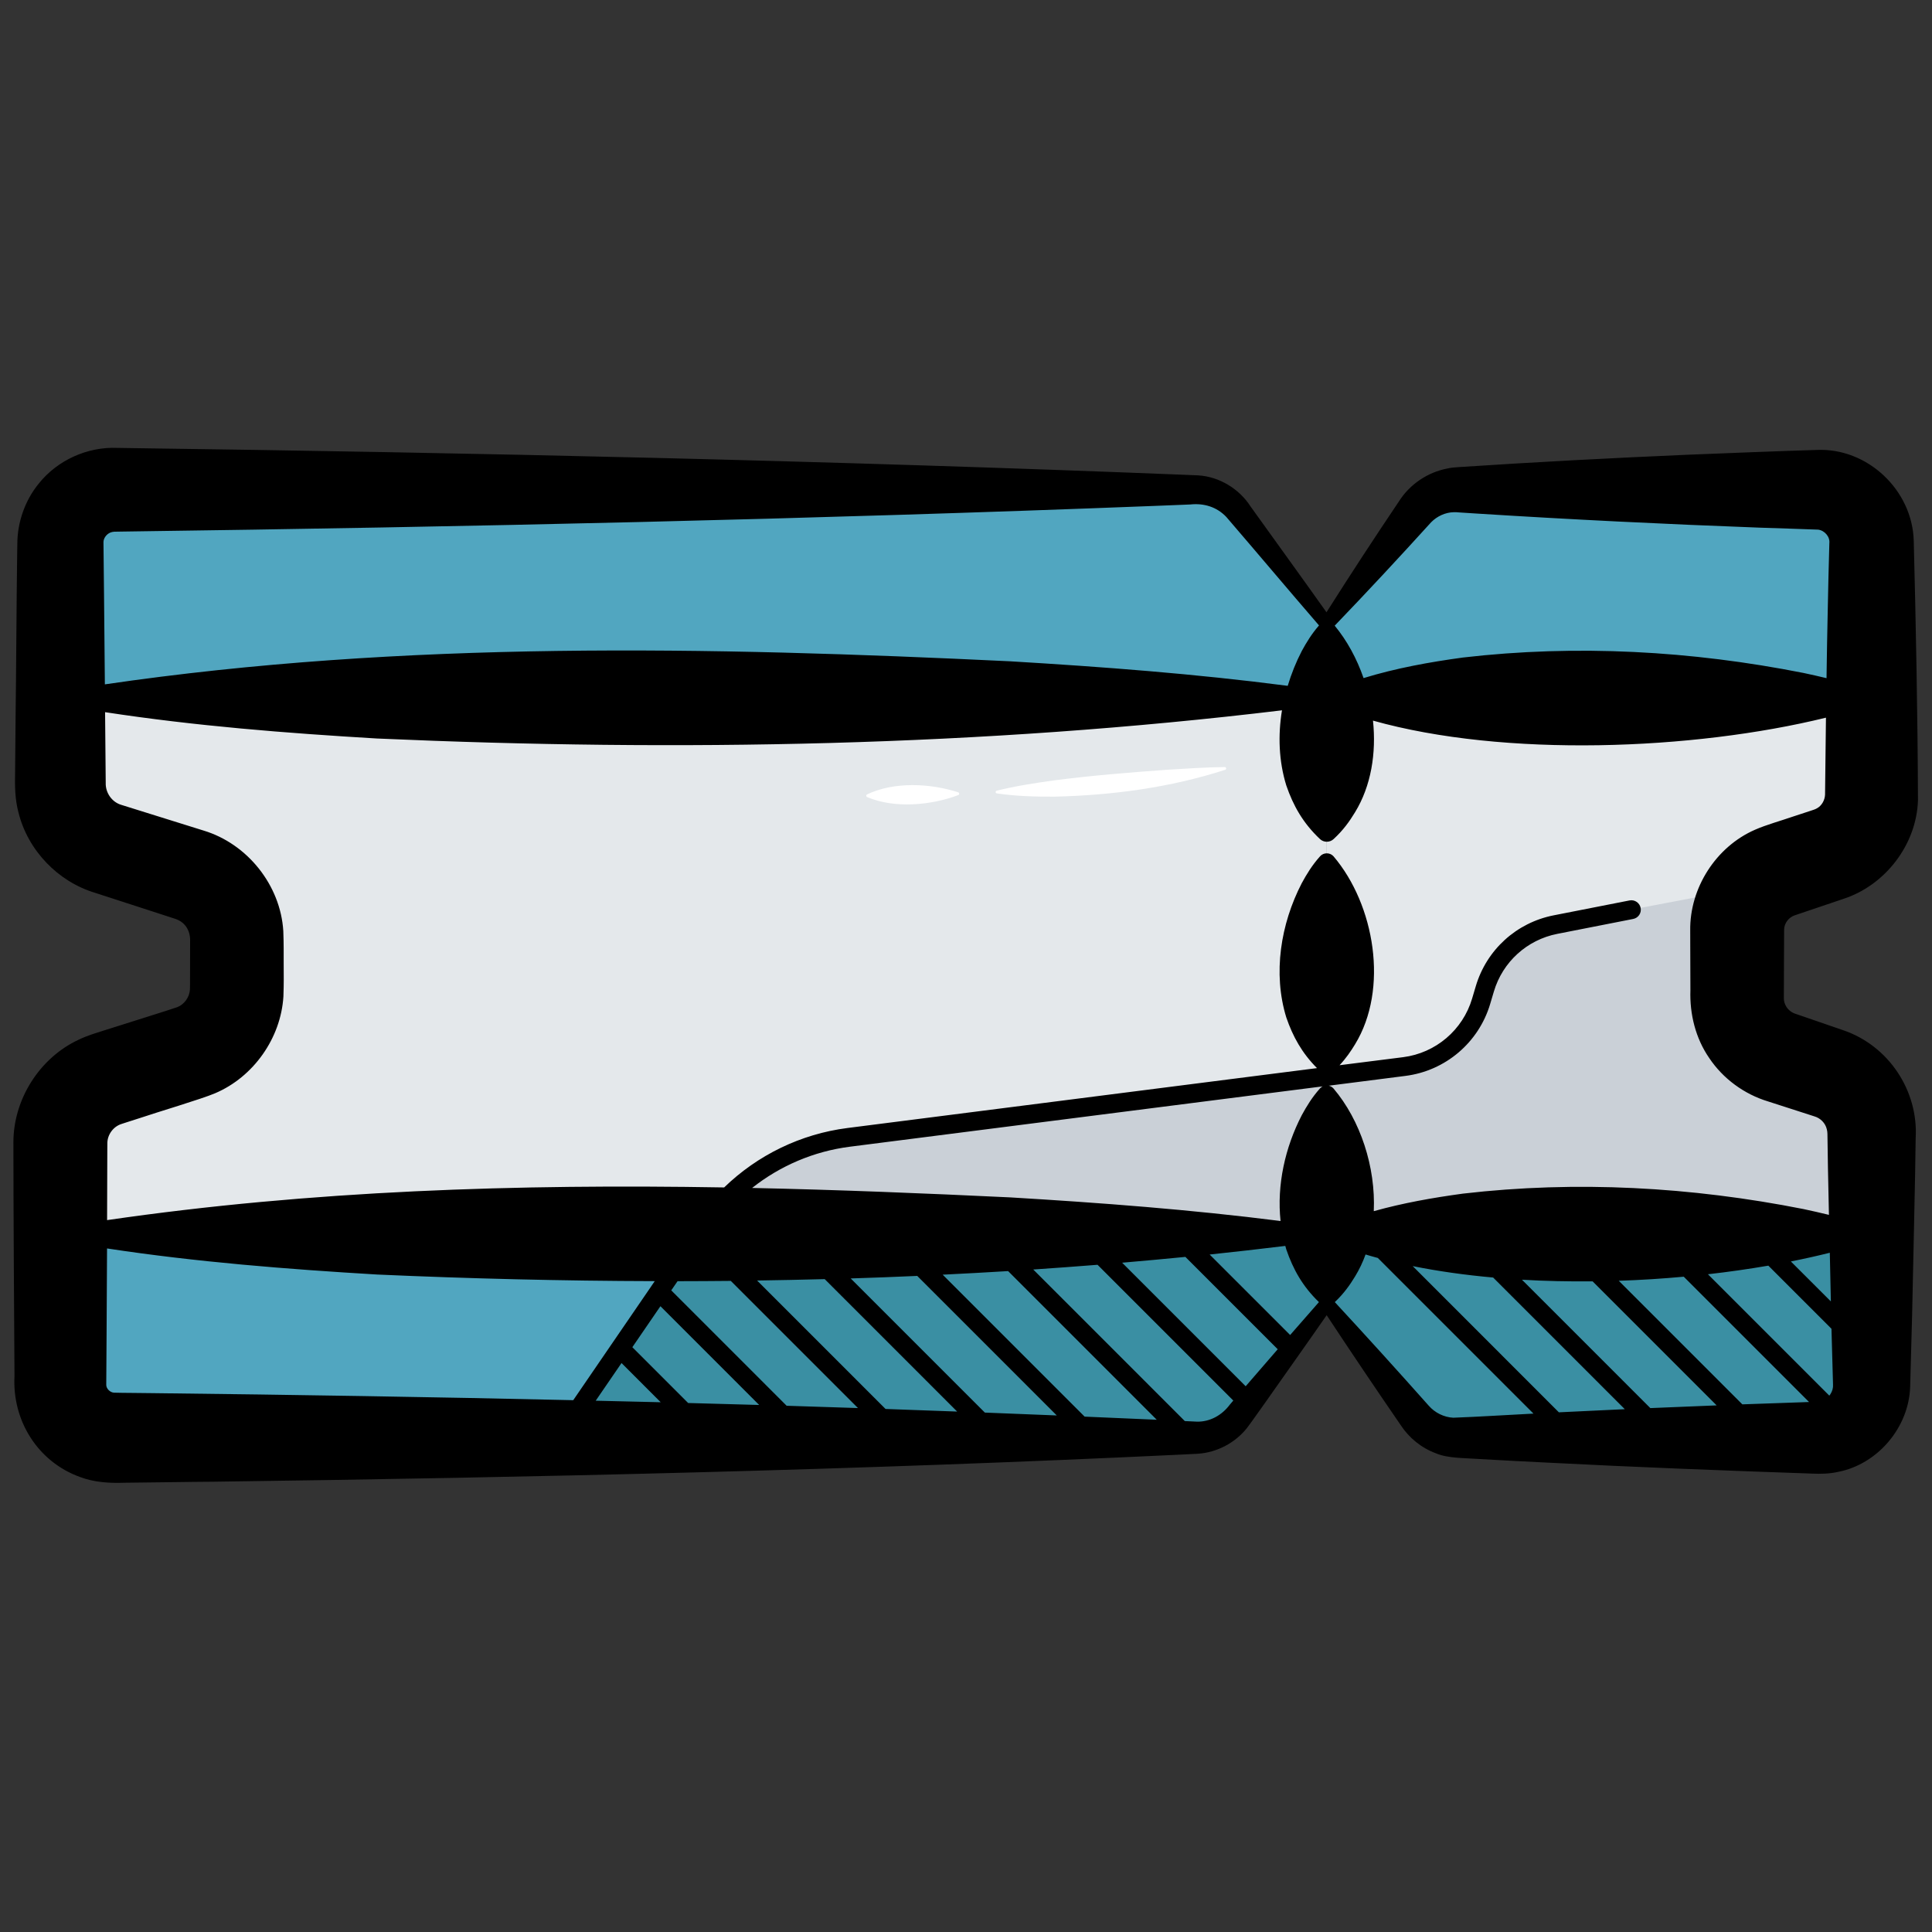<svg id="Master_Line" enable-background="new 0 0 512 512" viewBox="0 0 512 512" xmlns="http://www.w3.org/2000/svg"><rect x="0" y="0" width="512" height="512" fill="#333333" stroke="none"/><path d="m351.62 345.38 23.64 30.17c2.7 3.45 6.84 5.46 11.22 5.46h95.26c7.87 0 14.26-6.38 14.26-14.26v-66.55c0-7.16-4.58-13.51-11.37-15.78l-12.88-4.3c-6.79-2.26-11.37-8.62-11.37-15.78v-17.88c0-7.16 4.58-13.51 11.37-15.78l12.88-4.3c6.79-2.26 11.37-8.62 11.37-15.78v-66.57c0-7.87-6.38-14.26-14.26-14.26h-95.26c-4.38 0-8.52 2.01-11.22 5.46l-23.64 30.17" fill="#e4e8eb"/><path d="m327.98 135.26c-2.7-3.45-6.84-5.46-11.22-5.46h-286.5c-7.87 0-14.26 6.38-14.26 14.26v63.8c0 7.79 5.04 14.68 12.46 17.04l21.86 6.96c7.42 2.36 12.46 9.26 12.46 17.04v13.03c0 7.79-5.04 14.68-12.46 17.04l-21.86 6.96c-7.42 2.36-12.46 9.25-12.46 17.04v63.8c0 7.87 6.38 14.26 14.26 14.26h286.5c4.38 0 8.52-2.01 11.22-5.46l23.64-30.17v-179.97z" fill="#e4e8eb"/><path d="m327.98 375.56 23.64-30.17 23.64 30.17c2.7 3.45 6.84 5.46 11.22 5.46h95.26c7.87 0 14.26-6.38 14.26-14.26v-66.56c0-7.16-4.58-13.51-11.37-15.78l-12.88-4.3c-6.79-2.26-11.37-8.62-11.37-15.78v-17.88c0-4.46 1.78-8.6 4.76-11.64l-32.78 6.23-20.11 3.95c-8.93 1.75-16.15 8.32-18.74 17.05l-.97 3.26c-2.76 9.29-10.74 16.08-20.35 17.31l-147.27 18.79c-15.54 1.98-29.49 10.51-38.33 23.43l-34.67 50.64-1.68 5.54h166.53c4.37 0 8.51-2.01 11.21-5.46z" fill="#cad0d7"/><path d="m351.62 327.03v18.35l23.64 30.17c2.7 3.45 6.84 5.46 11.22 5.46h95.26c7.87 0 14.26-6.38 14.26-14.26v-39.73h-144.38z" fill="#3a8fa3"/><path d="m351.62 184.99v-18.35l23.64-30.17c2.7-3.45 6.84-5.46 11.22-5.46h95.26c7.87 0 14.26 6.38 14.26 14.26v39.73h-144.38z" fill="#51a6c0"/><path d="m16 184.99v-39.73c0-7.87 6.38-14.26 14.26-14.26h286.5c4.38 0 8.52 2.01 11.22 5.46l23.64 30.17v18.35h-335.62z" fill="#51a6c0"/><g fill="#fff"><path d="m42.68 357.17c13.61-2.17 27.38-2.53 41.11-1.79 4.57.33 9.14.79 13.7 1.79.37.07.38.65 0 .71-13.57 2.71-27.38 2.39-41.11 1.59-4.57-.36-9.14-.77-13.7-1.59-.38-.05-.39-.65 0-.71z"/><path d="m253.97 210.7c-7.24 2.74-16.93 3.62-24.18.53-.29-.13-.3-.57-.01-.71 7.18-3.41 16.74-2.96 24.17-.54.31.1.33.6.02.72z"/><path d="m324.7 204c-14.59 4.72-29.93 6.76-45.22 7.12-5.12.03-10.23-.12-15.32-.86-.2-.03-.34-.22-.3-.42.02-.15.13-.26.27-.3 4.98-1.24 10-2 15.05-2.71 10.04-1.31 20.08-2.11 30.17-2.84 5.05-.31 10.11-.65 15.24-.71.38.01.5.61.11.72z"/></g><path d="m16 327.03v39.73c0 7.87 6.38 14.26 14.26 14.26h286.5c4.38 0 8.52-2.01 11.22-5.46l23.64-30.17v-18.35h-335.62z" fill="#51a6c0"/><path d="m351.62 345.38v-18.35h-166.54l-33.17 48.45-1.68 5.54h166.53c2.19 0 4.32-.5 6.24-1.44 1.92-.93 3.63-2.3 4.98-4.03z" fill="#3a8fa3"/><path d="m488.44 273.01c-2.71-.94-7.25-2.5-9.96-3.43-.58-.2-2.16-.74-2.77-.95-.96-.33-1.8-.99-2.33-1.87-.43-.7-.67-1.49-.64-2.3l.03-9.05s.04-9.05.04-9.05c.02-1.72 1.27-3.31 2.87-3.81 3.92-1.32 8.95-3.02 12.88-4.35 11.09-3.63 19.33-14.38 19.72-26.07-.07-21.84-.55-47.01-1.12-68.83-.37-13.42-12.27-24.66-25.69-24.06-9.05.27-24.75.88-33.93 1.26-20.28.87-40.58 1.94-60.84 3.28-1.05.08-2.17.14-3.19.39-5.22 1.01-9.94 4.21-12.77 8.69-6.53 9.7-12.94 19.5-19.21 29.4-6.65-9.36-13.41-18.68-20.1-28.01-2.98-4.67-8.29-7.94-13.9-8.27 0 0-4.06-.17-4.06-.17-93.43-3.73-186.95-5.83-280.43-7.08 0 0-1.95-.03-1.95-.03-7.9-.34-15.85 3.24-20.79 9.42-3.66 4.46-5.71 10.27-5.71 16.07l-.03 1.95s-.05 3.89-.05 3.9c-.09 4.8-.27 33.65-.37 38.95l-.14 15.56c-.09 3.59-.05 7.25.89 10.74 2.46 10.01 10.41 18.33 20.28 21.31l.93.3 3.7 1.2 14.82 4.81 1.85.6c.09.03.15.05.15.05l.07.03.14.06c2.45.96 3.67 3.24 3.55 5.9-.03 2.8.02 6.93-.02 9.74 0 .48.01 2.77-.03 3.01-.15 1.98-1.45 3.82-3.28 4.58-1.53.58-15.35 4.87-17.35 5.53-2.79.91-6.37 1.88-8.97 3.18-10.3 4.84-17.2 15.81-17.18 27.18 0 17.5.18 44.37.29 61.91-.63 11.81 6.17 22.72 17.39 26.75 3.77 1.43 7.84 1.65 11.81 1.51 4.87-.02 18.37-.26 23.37-.27 85.6-1.13 171.57-3.11 257.06-7.21l4.08-.21c4.99-.35 9.81-2.9 12.88-6.78 1.51-1.97 3.19-4.46 4.65-6.46 5.5-7.83 11.04-15.61 16.5-23.47 6.44 9.77 12.97 19.46 19.59 29.09 2.23 3.42 5.52 6.1 9.38 7.52 3.12 1.34 7.54 1.22 10.84 1.47 6.24.36 12.48.69 18.72.99 22.88 1.19 47.27 2.12 70.2 2.91 2.28.11 4.59.04 6.83-.46 10.53-2.07 18.75-11.82 19.07-22.58 0 0 .52-19.02.52-19.02.13-7.01.92-40.44.94-46.8.75-12.65-7.19-24.57-19.23-28.65zm-2.67 93.88c.07.91-.18 1.78-.7 2.59-.08.13-.18.26-.28.38l-32.17-32.17c5.48-.62 10.84-1.39 16.01-2.28l16.73 16.73zm-24.03 5.28-32.75-32.75c5.79-.19 11.55-.56 17.22-1.08l33.21 33.21c-5.82.19-11.73.4-17.68.62zm-24.38.99-34.02-34.02c6.16.36 12.43.49 18.72.43l32.87 32.87c-5.85.22-11.72.46-17.57.72zm-24.24 1.12-38.74-38.75c6.77 1.37 13.93 2.37 21.32 3.03l34.89 34.89c-5.88.27-11.72.55-17.47.83zm-71.22-20.49-21.33-21.33c6.69-.7 13.37-1.47 20.05-2.28.09.32.17.64.27.96 1.81 5.25 4.31 9.75 8.64 13.93-2.55 2.9-5.09 5.81-7.63 8.72zm-74.19-36.47c-22.76-1.09-45.57-2.01-68.39-2.5 7.41-5.87 16.35-9.71 25.91-10.93l125.29-15.99c-.25.13-.49.3-.69.52-2.12 2.37-3.56 4.75-4.85 7.12-4.41 8.53-6.64 18.47-5.62 28.04-23.82-3.03-47.7-4.83-71.65-6.26zm-6.71 57.03-35.55-35.55c5.88-.18 11.75-.41 17.63-.67l36.98 36.98c-6.36-.27-12.71-.52-19.06-.76zm-26.32-.96-34.04-34.04c5.97-.09 11.95-.21 17.92-.37l35.1 35.1c-6.33-.24-12.65-.48-18.98-.69zm-26.21-.85-30.58-30.58 1.67-2.43c4.7-.01 9.41-.03 14.11-.08l33.7 33.7c-6.3-.21-12.6-.42-18.9-.61zm-26.1-.73-14.79-14.79 7.44-10.86 26.17 26.17c-6.28-.18-12.55-.35-18.82-.52zm-17.66-10.59 10.39 10.39c-5.74-.15-11.49-.27-17.23-.41zm309.89-26.92c3.56-.71 7.01-1.48 10.32-2.31.11 5.02.21 9.62.28 12.9zm-95.34-195.89c1.57-1.6 3.75-2.62 5.98-2.67.23-.01.46 0 .69 0l.78.06s4.68.3 4.68.3c24.58 1.56 50.21 2.82 74.88 3.73 3.88.14 11.77.37 15.56.53 1.7.21 3.17 1.88 2.97 3.58l-.24 9.04s-.2 9.36-.2 9.36c-.12 5.19-.22 11.18-.31 17.38-2.03-.49-4.07-.95-6.1-1.38-29.71-5.88-60.15-7.58-90.24-4.09-8.94 1.22-17.72 2.81-26.35 5.45-1.79-5.17-4.39-9.95-7.65-13.89 8.67-9.02 17.17-18.16 25.55-27.4zm-350.06 2.74c.31-.13.67-.22 1.03-.24 0 0 .04-.01.14-.01h.24l.49-.01s1.95-.03 1.95-.03c90.89-1.22 181.81-3.24 272.64-6.78l7.79-.31s1.95-.08 1.95-.08c3.62-.39 7.02.64 9.55 3.3 8.2 9.53 16.35 19.23 24.57 28.75-1.96 2.26-3.34 4.53-4.57 6.79-1.52 2.93-2.76 6.03-3.72 9.22-24.45-3.18-48.96-5.03-73.54-6.5-79.94-3.84-160.55-5.52-239.93 6.11-.08-8.94-.17-17.78-.22-23.57l-.15-14.14c.01-.99.76-2.06 1.78-2.5zm-.75 162.19v-.24c-.05-2.34 1.55-4.57 3.79-5.25l.42-.14.93-.3s3.71-1.19 3.71-1.19c3.77-1.3 16.15-4.97 19.69-6.49 10.2-4.33 17.44-14.61 18.12-25.66.13-3.83.08-5.43.07-8.67-.02-3.23.04-4.86-.1-8.67-.74-12.14-9.51-23.13-21.15-26.63-4.72-1.48-17.21-5.36-21.8-6.81-2.5-.74-4.2-3.23-4.11-5.82-.04-4.67-.11-11.47-.17-18.74 23.92 3.66 47.94 5.55 72.05 6.98 79.95 3.54 160.32 2.11 239.84-7.47-1.09 6.65-.84 13.48 1.14 19.9 1.85 5.38 4.42 9.97 8.95 14.24 1 .91 2.55.93 3.57 0 2.59-2.37 4.26-4.75 5.7-7.12 4.28-6.99 5.66-15.7 4.76-24.29 34.79 9.78 84.8 7.87 120.04-.78-.1 7.28-.18 14.39-.24 20.42-.07 1.45-.87 2.91-2.16 3.61-.25.16-.54.25-.81.36l-1.11.37s-4.45 1.46-4.45 1.46c-3.04 1.06-7.06 2.17-9.99 3.46-10.38 4.51-17.38 15.46-17.21 26.76-.01 1.05.02 3.03.01 4.1.01 3.37.02 8.34.04 11.7-.21 6.34 1.37 12.72 4.98 17.95 3.67 5.49 9.29 9.6 15.6 11.51 3.21 1.05 7.91 2.53 11.14 3.59 0 0 1.11.36 1.11.36 1.6.45 2.94 1.77 3.32 3.43.21.72.16 1.64.18 2.41.01 2.89.18 11.28.38 20.27-2.25-.55-4.5-1.06-6.75-1.54-29.71-5.88-60.15-7.58-90.24-4.09-8 1.09-15.88 2.48-23.63 4.65.53-11.7-3.55-24.13-10.68-32.52-.34-.38-.78-.63-1.25-.73l20.34-2.6c10.59-1.35 19.4-8.84 22.44-19.08l.97-3.26c2.33-7.86 8.78-13.72 16.82-15.3l20.11-3.95c1.36-.27 2.24-1.58 1.97-2.94-.27-1.35-1.59-2.23-2.93-1.97l-20.11 3.95c-9.88 1.94-17.79 9.14-20.65 18.79l-.97 3.26c-2.47 8.34-9.65 14.44-18.28 15.54l-16.85 2.13c1.72-1.84 2.98-3.69 4.1-5.53 8.99-14.69 5.22-36.99-5.7-49.83-.94-1.06-2.63-1.06-3.57 0-2.12 2.37-3.56 4.75-4.85 7.12-5.59 10.81-7.7 23.89-4.09 35.6 1.73 5.03 4.12 9.38 8.13 13.41l-124.42 15.87c-12.4 1.58-23.85 7.18-32.69 15.75-54.68-.93-109.39.78-163.53 8.66.03-7.46.05-14.46.06-19.03zm12.39 65.86c-1.87-.05-8.91-.06-10.6-.13-1.05-.04-2.05-1.03-2.08-2.02 0 0 .09-14.05.09-14.05.04-5.27.08-13.6.12-22.15 23.75 3.61 47.61 5.48 71.55 6.91 24.51 1.09 49.05 1.69 73.6 1.75l-.94 1.37v.01l-10.31 15.05-10.35 15.12c-37.06-.84-74.11-1.44-111.08-1.86zm246.6 6.22-37.62-37.62c5.78-.28 11.56-.6 17.34-.95l39.4 39.4c-.53-.03-.87-.04-.87-.04-6.08-.28-12.17-.53-18.25-.79zm29.75 1.33-3.2-.15-40.17-40.17c5.68-.38 11.36-.8 17.04-1.25l35.98 35.98c-.38.44-.93 1.09-.93 1.09-2.09 2.81-5.27 4.58-8.72 4.5zm12.93-9.38-32.74-32.74c5.59-.48 11.17-.99 16.76-1.54l24.47 24.47c-2.84 3.27-5.67 6.54-8.49 9.81zm55.03 8.34c-2.47-.12-4.88-1.31-6.51-3.18-8.21-9.23-16.5-18.39-24.9-27.46 2.4-2.27 3.99-4.53 5.37-6.8 1.12-1.83 2.05-3.79 2.78-5.82 1.07.32 2.15.63 3.25.92l41.25 41.25c-7.07.35-14.2.83-21.24 1.09z"/></svg>